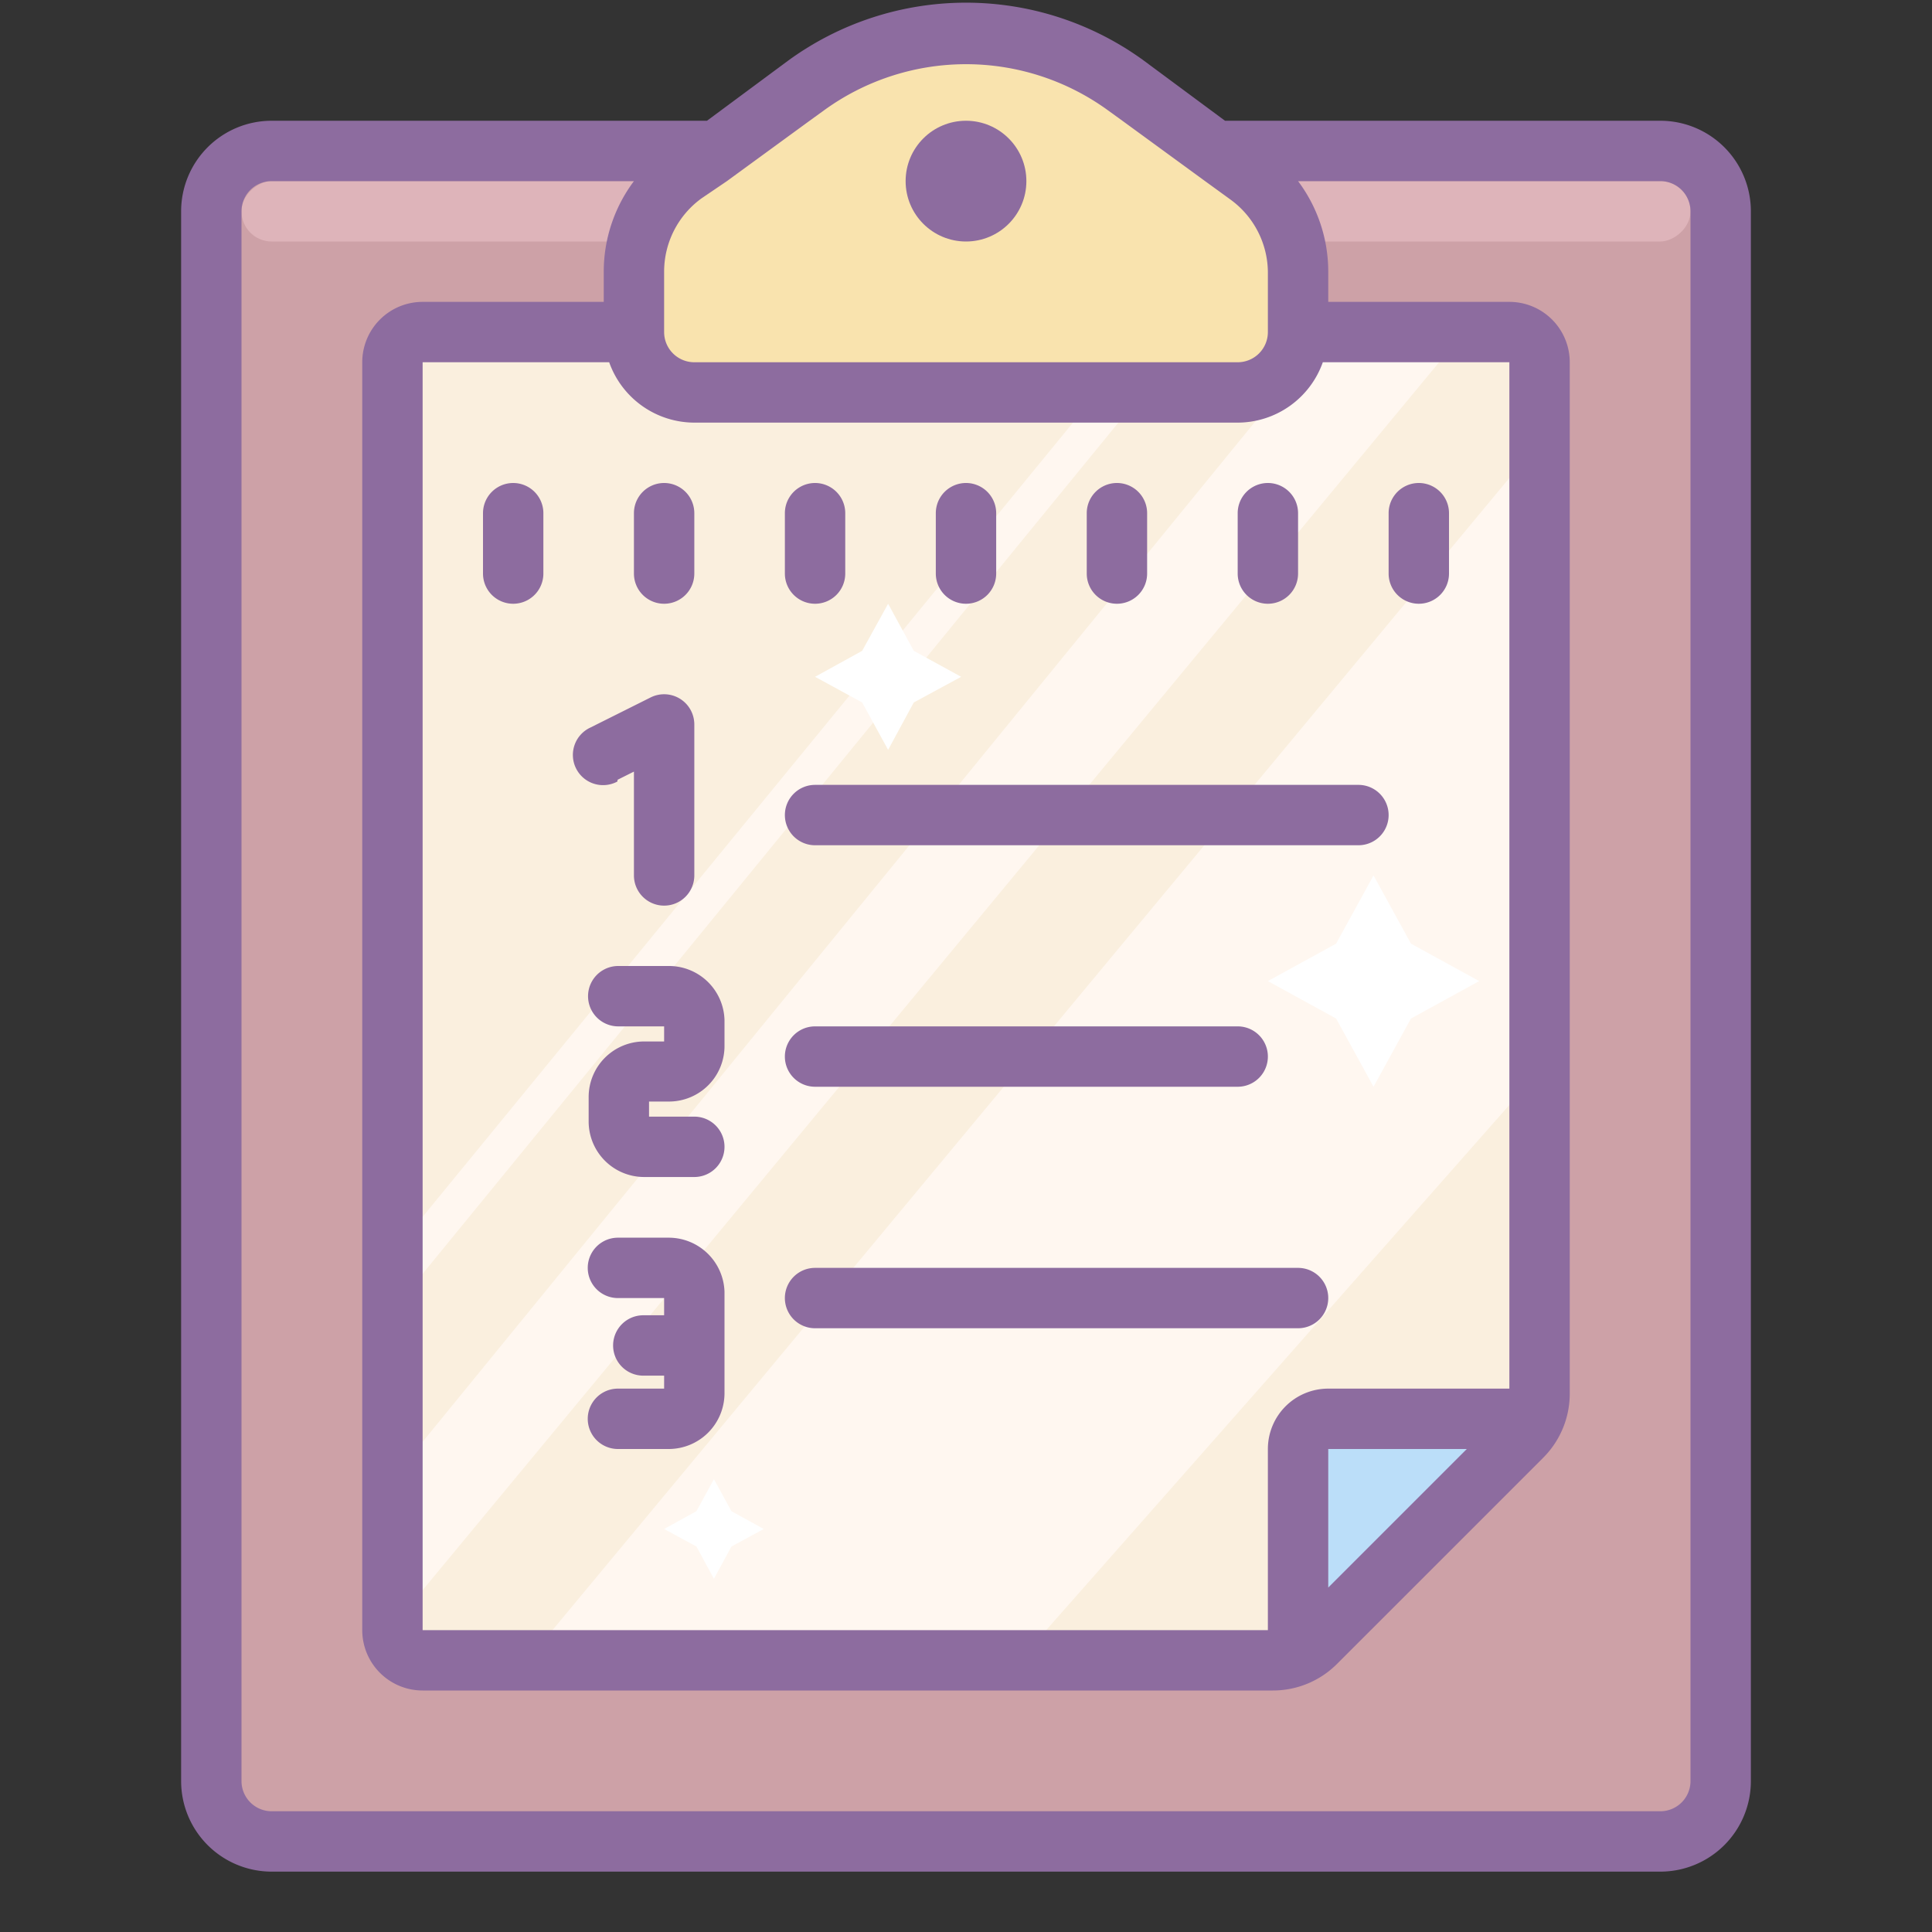<svg xmlns="http://www.w3.org/2000/svg" id="Layer_1" data-name="Layer 1" viewBox="0 0 64 64" width="128" height="128"><rect x="0" y="0" width="64" height="64" fill="#333333" stroke="none"/><title>Icons8 RSL Colored Part 5</title><rect x="7" y="5" width="50" height="56" rx="2" ry="2" style="fill:#cda1a7;"/><rect x="31" y="-17" width="2" height="48" rx="1" ry="1" transform="translate(25 39) rotate(-90)" style="fill:#deb4ba;"/><polygon points="13 55 43 55 51 47 51 11 13 11 13 55" style="fill:#faefde;"/><polygon points="43 47 51 47 43 55 43 47" style="fill:#bbdef9;"/><polygon points="51 35.47 51 14.63 17.57 54.88 33.88 54.88 51 35.47" style="fill:#fff7f0;"/><polygon points="13.4 53.4 48.5 11 44 11 12.5 49.6 13.4 53.4" style="fill:#fff7f0;"/><polygon points="13 43.42 39.5 11 38 11 13 41.53 13 43.42" style="fill:#fff7f0;"/><polygon points="45.5 29 46.74 31.26 49 32.5 46.74 33.74 45.5 36 44.26 33.74 42 32.5 44.26 31.26 45.5 29" style="fill:#fff;"/><polygon points="42 6 32 1 22 6 21 13 43 13 42 6" style="fill:#f9e3ae;"/><polygon points="29.42 20 30.27 21.56 31.84 22.42 30.27 23.27 29.42 24.84 28.56 23.27 27 22.42 28.56 21.56 29.42 20" style="fill:#fff;"/><polygon points="23.65 49 24.23 50.06 25.3 50.65 24.23 51.23 23.65 52.3 23.07 51.23 22 50.65 23.07 50.06 23.65 49" style="fill:#fff;"/><path d="M55,4H40.58l-2.7-2A10,10,0,0,0,26.12,2l-2.7,2H9A3,3,0,0,0,6,7V59a3,3,0,0,0,3,3H55a3,3,0,0,0,3-3V7A3,3,0,0,0,55,4ZM27.29,3.66a8,8,0,0,1,9.42,0l.47.34,2.74,2,.84.61A3,3,0,0,1,42,9v2a1,1,0,0,1-1,1H23a1,1,0,0,1-1-1V9a3,3,0,0,1,1.24-2.43L24.08,6l2.74-2ZM50,46H44a2,2,0,0,0-2,2v6H14V12h6.18A3,3,0,0,0,23,14H41a3,3,0,0,0,2.82-2H50Zm-1.41,2L44,52.59V48ZM56,59a1,1,0,0,1-1,1H9a1,1,0,0,1-1-1V7A1,1,0,0,1,9,6H21a5,5,0,0,0-1,3v1H14a2,2,0,0,0-2,2V54a2,2,0,0,0,2,2H42.17a3,3,0,0,0,2.12-.88l6.83-6.83A3,3,0,0,0,52,46.17V12a2,2,0,0,0-2-2H44V9a5,5,0,0,0-1-3H55a1,1,0,0,1,1,1Z" style="fill:#8d6c9f;"/><path d="M17,16a1,1,0,0,0-1,1v2a1,1,0,0,0,2,0V17A1,1,0,0,0,17,16Z" style="fill:#8d6c9f;"/><path d="M22,20a1,1,0,0,0,1-1V17a1,1,0,0,0-2,0v2A1,1,0,0,0,22,20Z" style="fill:#8d6c9f;"/><path d="M27,20a1,1,0,0,0,1-1V17a1,1,0,0,0-2,0v2A1,1,0,0,0,27,20Z" style="fill:#8d6c9f;"/><path d="M32,20a1,1,0,0,0,1-1V17a1,1,0,0,0-2,0v2A1,1,0,0,0,32,20Z" style="fill:#8d6c9f;"/><path d="M37,20a1,1,0,0,0,1-1V17a1,1,0,0,0-2,0v2A1,1,0,0,0,37,20Z" style="fill:#8d6c9f;"/><path d="M42,20a1,1,0,0,0,1-1V17a1,1,0,0,0-2,0v2A1,1,0,0,0,42,20Z" style="fill:#8d6c9f;"/><path d="M47,20a1,1,0,0,0,1-1V17a1,1,0,0,0-2,0v2A1,1,0,0,0,47,20Z" style="fill:#8d6c9f;"/><circle cx="32" cy="6" r="2" style="fill:#8d6c9f;"/><path d="M26,27a1,1,0,0,0,1,1H45a1,1,0,0,0,0-2H27A1,1,0,0,0,26,27Z" style="fill:#8d6c9f;"/><path d="M27,36H41a1,1,0,0,0,0-2H27a1,1,0,0,0,0,2Z" style="fill:#8d6c9f;"/><path d="M43,42H27a1,1,0,0,0,0,2H43a1,1,0,0,0,0-2Z" style="fill:#8d6c9f;"/><path d="M20.46,25.83l.54-.27V29a1,1,0,0,0,2,0V24a1,1,0,0,0-1.44-.9l-2,1a1,1,0,1,0,.89,1.79Z" style="fill:#8d6c9f;"/><path d="M22.16,41H20.47a1,1,0,0,0,0,2H22v.57h-.69a1,1,0,0,0,0,2H22V46H20.47a1,1,0,0,0,0,2h1.69A1.85,1.85,0,0,0,24,46.17V42.79A1.85,1.85,0,0,0,22.16,41Z" style="fill:#8d6c9f;"/><path d="M20.48,32a1,1,0,0,0,0,2H22v.5h-.67a1.84,1.84,0,0,0-1.83,1.83v.83a1.84,1.84,0,0,0,1.83,1.83H23a1,1,0,0,0,0-2h-1.5v-.5h.67A1.84,1.84,0,0,0,24,34.62v-.83A1.84,1.84,0,0,0,22.15,32Z" style="fill:#8d6c9f;"/></svg>